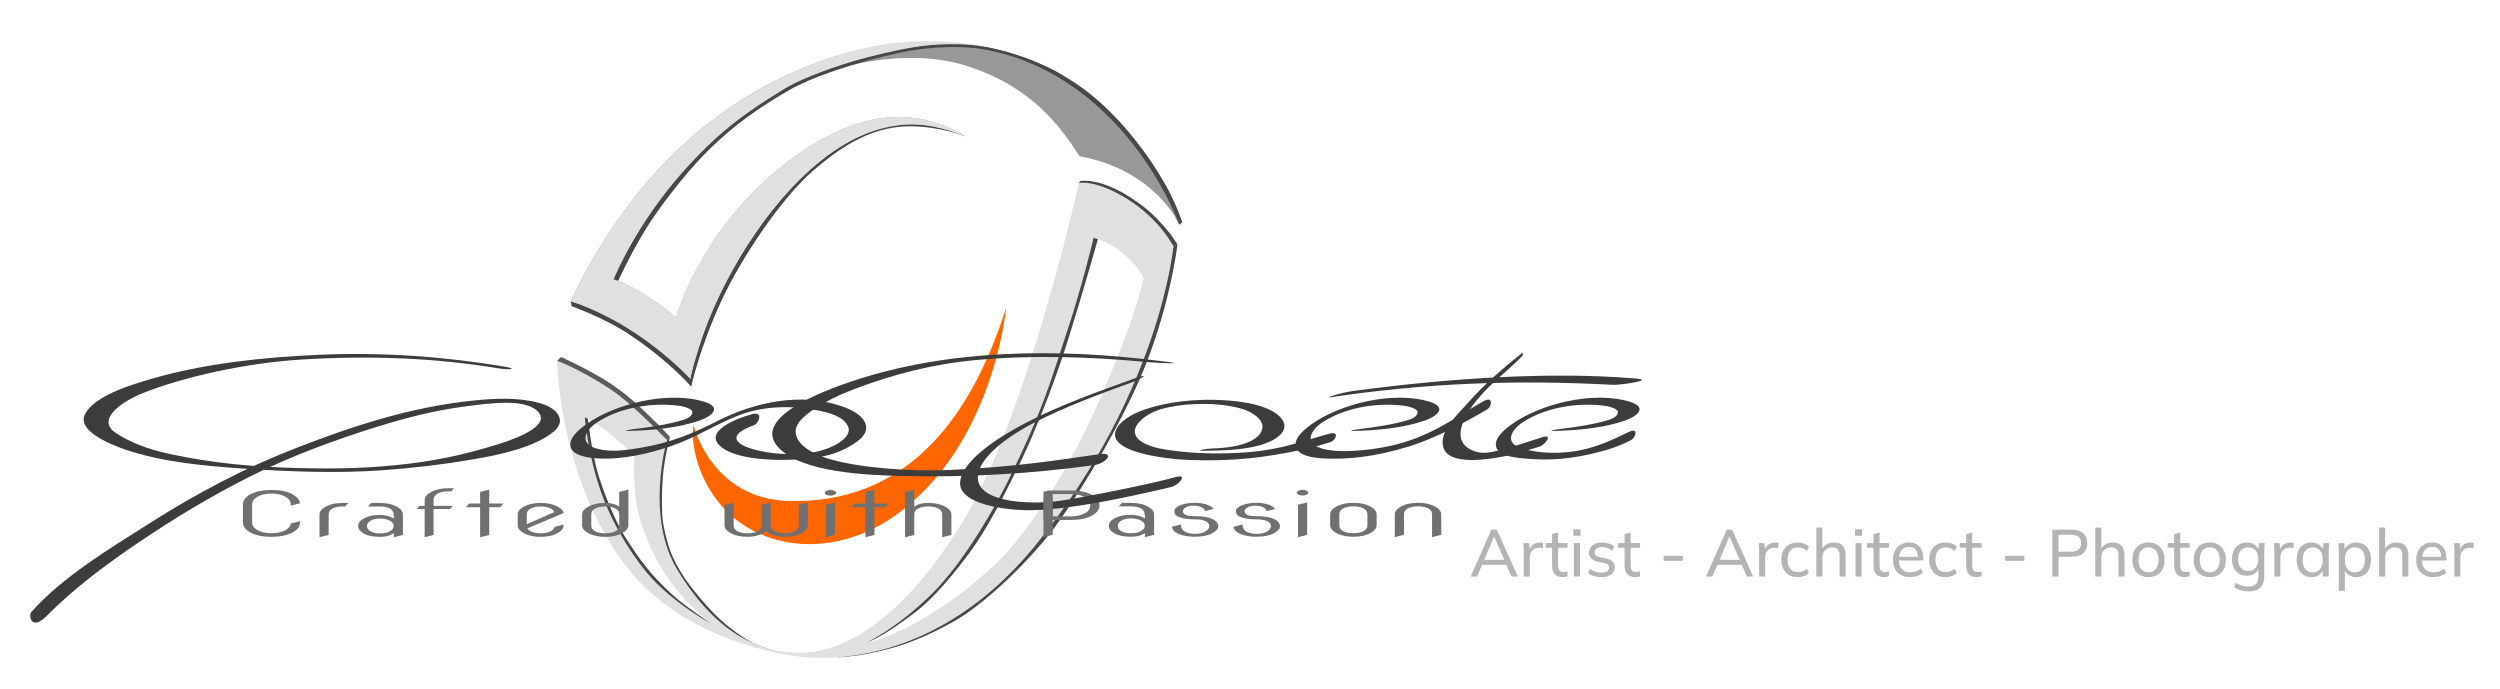 <?xml version="1.0" encoding="UTF-8"?>
<svg xmlns="http://www.w3.org/2000/svg" version="1.1" viewBox="0 0 1279.42 352.56">
  <defs>
    <style>
      .cls-1 {
        fill: #3c3c3c;
      }

      .cls-1, .cls-2, .cls-3, .cls-4, .cls-5, .cls-6, .cls-7, .cls-8 {
        stroke-width: 0px;
      }

      .cls-2 {
        fill: #e0e0e1;
      }

      .cls-3 {
        fill: #b4b4b4;
      }

      .cls-4 {
        fill: #5b5b5d;
      }

      .cls-5 {
        fill: #97989a;
      }

      .cls-6 {
        fill: #707070;
      }

      .cls-7 {
        fill: #474748;
      }

      .cls-8 {
        fill: #f60;
      }
    </style>
  </defs>
  <g id="Text">
    <g>
      <path class="cls-3" d="M752.64,295.05l10.61-23.98h2.76l10.78,23.98h-3.26l-2.96-6.8,1.36.82h-14.59l1.5-.82-2.96,6.8h-3.23ZM764.58,274.61l-5.31,12.59-.82-.71h12.35l-.65.71-5.44-12.59h-.14Z"></path>
      <path class="cls-3" d="M779.82,295.05v-12.93c0-.68-.02-1.38-.05-2.09-.03-.71-.1-1.41-.19-2.09h2.99l.37,4.29-.51.03c.23-1.04.62-1.91,1.17-2.6.56-.69,1.22-1.2,2.01-1.53.78-.33,1.59-.49,2.43-.49.36,0,.67.01.92.03s.5.08.75.17l-.07,2.75c-.34-.14-.65-.22-.94-.25-.28-.03-.63-.05-1.04-.05-1,0-1.85.23-2.57.68-.71.45-1.26,1.05-1.63,1.8-.37.75-.56,1.55-.56,2.42v9.86h-3.1Z"></path>
      <path class="cls-3" d="M799.75,295.35c-1.79,0-3.15-.49-4.07-1.48-.92-.99-1.38-2.48-1.38-4.47v-9.08h-3.33v-2.38h3.33v-4.59l3.09-.85v5.44h4.83v2.38h-4.83v8.81c0,1.32.23,2.25.7,2.81s1.14.83,2.02.83c.45,0,.84-.04,1.17-.12.33-.08.63-.17.9-.29v2.55c-.34.14-.73.24-1.17.32-.44.08-.87.12-1.28.12Z"></path>
      <path class="cls-3" d="M805.19,274.2v-3.33h3.67v3.33h-3.67ZM805.46,295.05v-17.11h3.1v17.11h-3.1Z"></path>
      <path class="cls-3" d="M819.51,295.35c-1.38,0-2.67-.18-3.86-.54s-2.17-.88-2.94-1.56l.99-2.14c.84.64,1.76,1.12,2.77,1.45s2.05.49,3.11.49c1.29,0,2.27-.24,2.94-.71.67-.48,1-1.11,1-1.9,0-.63-.22-1.14-.65-1.53-.43-.38-1.11-.67-2.04-.85l-3.23-.65c-1.45-.34-2.55-.89-3.28-1.65-.74-.76-1.11-1.74-1.11-2.94,0-1,.27-1.89.82-2.67.54-.78,1.32-1.39,2.33-1.84,1.01-.44,2.19-.66,3.55-.66,1.25,0,2.41.18,3.49.54,1.08.36,1.97.9,2.67,1.6l-1.02,2.08c-.7-.61-1.49-1.08-2.36-1.41-.87-.33-1.76-.49-2.67-.49-1.32,0-2.29.25-2.92.76-.64.51-.95,1.17-.95,1.99,0,.61.19,1.12.58,1.51.39.4,1.01.7,1.87.9l3.23.65c1.52.32,2.67.84,3.44,1.56.77.73,1.16,1.69,1.16,2.89,0,1.07-.29,1.98-.87,2.75-.58.77-1.38,1.36-2.42,1.77-1.03.41-2.24.61-3.62.61Z"></path>
      <path class="cls-3" d="M836.86,295.35c-1.79,0-3.15-.49-4.07-1.48-.92-.99-1.38-2.48-1.38-4.47v-9.08h-3.33v-2.38h3.33v-4.59l3.09-.85v5.44h4.83v2.38h-4.83v8.81c0,1.32.23,2.25.7,2.81s1.14.83,2.02.83c.45,0,.84-.04,1.17-.12.33-.08.63-.17.9-.29v2.55c-.34.14-.73.24-1.17.32-.44.08-.87.12-1.28.12Z"></path>
      <path class="cls-3" d="M851.38,286.99v-2.52h9.83v2.52h-9.83Z"></path>
      <path class="cls-3" d="M873.09,295.05l10.61-23.98h2.76l10.78,23.98h-3.26l-2.96-6.8,1.36.82h-14.59l1.5-.82-2.96,6.8h-3.23ZM885.03,274.61l-5.31,12.59-.82-.71h12.35l-.65.71-5.44-12.59h-.14Z"></path>
      <path class="cls-3" d="M900.26,295.05v-12.93c0-.68-.02-1.38-.05-2.09-.03-.71-.1-1.41-.19-2.09h2.99l.37,4.29-.51.03c.23-1.04.62-1.91,1.17-2.6.56-.69,1.22-1.2,2.01-1.53.78-.33,1.59-.49,2.43-.49.36,0,.67.01.92.03s.5.08.75.17l-.07,2.75c-.34-.14-.65-.22-.94-.25-.28-.03-.63-.05-1.04-.05-1,0-1.85.23-2.57.68-.71.45-1.26,1.05-1.63,1.8-.37.75-.56,1.55-.56,2.42v9.86h-3.1Z"></path>
      <path class="cls-3" d="M919.99,295.35c-1.7,0-3.17-.36-4.42-1.07-1.25-.71-2.22-1.75-2.91-3.09-.69-1.35-1.04-2.95-1.04-4.81s.35-3.41,1.05-4.71,1.68-2.3,2.93-2.99c1.25-.69,2.71-1.04,4.39-1.04,1.11,0,2.19.19,3.23.56s1.89.91,2.55,1.62l-1.05,2.18c-.66-.63-1.38-1.11-2.18-1.41-.79-.31-1.58-.46-2.35-.46-1.68,0-2.99.54-3.95,1.62-.95,1.08-1.43,2.64-1.43,4.68s.48,3.65,1.43,4.76c.95,1.11,2.27,1.67,3.95,1.67.75,0,1.52-.15,2.31-.44.79-.29,1.53-.76,2.21-1.39l1.05,2.14c-.68.73-1.55,1.28-2.6,1.65s-2.12.56-3.18.56Z"></path>
      <path class="cls-3" d="M929.55,295.05v-25.04h3.1v11.63h-.44c.5-1.31,1.3-2.31,2.42-2.99s2.39-1.02,3.84-1.02c2.06,0,3.59.56,4.58,1.67s1.48,2.79,1.48,5.03v10.71h-3.09v-10.54c0-1.52-.29-2.62-.88-3.32-.59-.69-1.55-1.04-2.89-1.04-1.5,0-2.7.46-3.62,1.39-.92.93-1.38,2.17-1.38,3.71v9.8h-3.1Z"></path>
      <path class="cls-3" d="M949.32,274.2v-3.33h3.67v3.33h-3.67ZM949.59,295.05v-17.11h3.1v17.11h-3.1Z"></path>
      <path class="cls-3" d="M964.25,295.35c-1.79,0-3.15-.49-4.07-1.48-.92-.99-1.38-2.48-1.38-4.47v-9.08h-3.33v-2.38h3.33v-4.59l3.09-.85v5.44h4.83v2.38h-4.83v8.81c0,1.32.23,2.25.7,2.81s1.14.83,2.02.83c.45,0,.84-.04,1.17-.12.33-.08.63-.17.9-.29v2.55c-.34.14-.73.24-1.17.32-.44.08-.87.12-1.28.12Z"></path>
      <path class="cls-3" d="M977.58,295.35c-2.72,0-4.87-.78-6.45-2.35s-2.36-3.72-2.36-6.46c0-1.81.35-3.38,1.04-4.71.69-1.33,1.65-2.36,2.87-3.1,1.22-.74,2.65-1.11,4.29-1.11s2.89.33,3.98,1c1.09.67,1.92,1.62,2.48,2.84.57,1.22.85,2.68.85,4.35v1.02h-13.1v-1.84h10.99l-.58.44c0-1.77-.39-3.14-1.17-4.12-.78-.98-1.93-1.46-3.45-1.46-1.66,0-2.94.57-3.84,1.72-.91,1.15-1.36,2.7-1.36,4.68v.31c0,2.09.51,3.66,1.55,4.73,1.03,1.07,2.47,1.6,4.3,1.6,1.02,0,1.97-.15,2.86-.44.88-.29,1.73-.78,2.55-1.46l1.02,2.14c-.77.7-1.73,1.25-2.87,1.63-1.15.39-2.34.58-3.59.58Z"></path>
      <path class="cls-3" d="M995.68,295.35c-1.7,0-3.17-.36-4.42-1.07-1.25-.71-2.22-1.75-2.91-3.09-.69-1.35-1.04-2.95-1.04-4.81s.35-3.41,1.05-4.71,1.68-2.3,2.93-2.99c1.25-.69,2.71-1.04,4.39-1.04,1.11,0,2.19.19,3.23.56s1.89.91,2.55,1.62l-1.05,2.18c-.66-.63-1.38-1.11-2.18-1.41-.79-.31-1.58-.46-2.35-.46-1.68,0-2.99.54-3.95,1.62-.95,1.08-1.43,2.64-1.43,4.68s.48,3.65,1.43,4.76c.95,1.11,2.27,1.67,3.95,1.67.75,0,1.52-.15,2.31-.44.79-.29,1.53-.76,2.21-1.39l1.05,2.14c-.68.73-1.55,1.28-2.6,1.65s-2.12.56-3.18.56Z"></path>
      <path class="cls-3" d="M1011.67,295.35c-1.79,0-3.15-.49-4.07-1.48-.92-.99-1.38-2.48-1.38-4.47v-9.08h-3.33v-2.38h3.33v-4.59l3.09-.85v5.44h4.83v2.38h-4.83v8.81c0,1.32.23,2.25.7,2.81s1.14.83,2.02.83c.45,0,.84-.04,1.17-.12.33-.08.63-.17.9-.29v2.55c-.34.14-.73.24-1.17.32-.44.08-.87.12-1.28.12Z"></path>
      <path class="cls-3" d="M1026.19,286.99v-2.52h9.83v2.52h-9.83Z"></path>
      <path class="cls-3" d="M1050.34,295.05v-23.98h9.93c2.56,0,4.52.61,5.88,1.84,1.36,1.22,2.04,2.91,2.04,5.07s-.68,3.85-2.04,5.09c-1.36,1.24-3.32,1.85-5.88,1.85h-6.77v10.14h-3.16ZM1053.5,282.33h6.46c1.68,0,2.95-.38,3.81-1.14.86-.76,1.29-1.83,1.29-3.21s-.43-2.45-1.29-3.2c-.86-.75-2.13-1.12-3.81-1.12h-6.46v8.67Z"></path>
      <path class="cls-3" d="M1072.28,295.05v-25.04h3.1v11.63h-.44c.5-1.31,1.3-2.31,2.42-2.99s2.39-1.02,3.84-1.02c2.06,0,3.59.56,4.58,1.67s1.48,2.79,1.48,5.03v10.71h-3.09v-10.54c0-1.52-.29-2.62-.88-3.32-.59-.69-1.55-1.04-2.89-1.04-1.5,0-2.7.46-3.62,1.39-.92.93-1.38,2.17-1.38,3.71v9.8h-3.1Z"></path>
      <path class="cls-3" d="M1099.53,295.35c-1.68,0-3.13-.36-4.35-1.07-1.22-.71-2.18-1.73-2.86-3.06-.68-1.33-1.02-2.91-1.02-4.75s.34-3.38,1.02-4.71c.68-1.33,1.63-2.35,2.86-3.06,1.22-.71,2.68-1.07,4.35-1.07s3.13.36,4.37,1.07c1.24.71,2.19,1.74,2.86,3.06.67,1.33,1,2.9,1,4.71s-.33,3.42-1,4.75c-.67,1.33-1.62,2.35-2.86,3.06-1.24.71-2.69,1.07-4.37,1.07ZM1099.53,292.91c1.54,0,2.78-.54,3.71-1.63.93-1.09,1.39-2.69,1.39-4.8s-.46-3.7-1.39-4.76c-.93-1.07-2.17-1.6-3.71-1.6s-2.81.53-3.72,1.6c-.92,1.07-1.38,2.65-1.38,4.76s.46,3.71,1.38,4.8c.92,1.09,2.16,1.63,3.72,1.63Z"></path>
      <path class="cls-3" d="M1118.13,295.35c-1.79,0-3.15-.49-4.07-1.48-.92-.99-1.38-2.48-1.38-4.47v-9.08h-3.33v-2.38h3.33v-4.59l3.09-.85v5.44h4.83v2.38h-4.83v8.81c0,1.32.23,2.25.7,2.81s1.14.83,2.02.83c.45,0,.84-.04,1.17-.12.33-.08.63-.17.9-.29v2.55c-.34.14-.73.24-1.17.32-.44.08-.87.12-1.28.12Z"></path>
      <path class="cls-3" d="M1130.89,295.35c-1.68,0-3.13-.36-4.35-1.07-1.22-.71-2.18-1.73-2.86-3.06-.68-1.33-1.02-2.91-1.02-4.75s.34-3.38,1.02-4.71c.68-1.33,1.63-2.35,2.86-3.06,1.22-.71,2.68-1.07,4.35-1.07s3.13.36,4.37,1.07c1.24.71,2.19,1.74,2.86,3.06.67,1.33,1,2.9,1,4.71s-.33,3.42-1,4.75c-.67,1.33-1.62,2.35-2.86,3.06-1.24.71-2.69,1.07-4.37,1.07ZM1130.89,292.91c1.54,0,2.78-.54,3.71-1.63.93-1.09,1.39-2.69,1.39-4.8s-.46-3.7-1.39-4.76c-.93-1.07-2.17-1.6-3.71-1.6s-2.81.53-3.72,1.6c-.92,1.07-1.38,2.65-1.38,4.76s.46,3.71,1.38,4.8c.92,1.09,2.16,1.63,3.72,1.63Z"></path>
      <path class="cls-3" d="M1150.89,302.67c-1.5,0-2.87-.18-4.12-.54-1.25-.36-2.37-.92-3.37-1.67l.82-2.28c.7.48,1.39.86,2.07,1.16.68.29,1.39.51,2.13.65.74.14,1.5.2,2.3.2,1.68,0,2.94-.43,3.78-1.29.84-.86,1.26-2.09,1.26-3.67v-4.8h.34c-.36,1.29-1.11,2.32-2.23,3.08-1.12.76-2.44,1.14-3.96,1.14s-2.89-.35-4.03-1.04c-1.15-.69-2.04-1.68-2.67-2.96-.64-1.28-.95-2.78-.95-4.51s.32-3.25.95-4.52c.63-1.27,1.52-2.25,2.67-2.94,1.14-.69,2.49-1.04,4.03-1.04s2.83.37,3.95,1.12c1.11.75,1.85,1.78,2.21,3.1l-.31-.31.31-3.61h2.99c-.07.68-.13,1.36-.19,2.04-.06.68-.08,1.35-.08,2.01v12.86c0,2.54-.66,4.48-1.99,5.82s-3.29,2.01-5.9,2.01ZM1150.58,292.19c1.56,0,2.81-.53,3.74-1.6.93-1.07,1.39-2.55,1.39-4.46s-.46-3.41-1.39-4.46c-.93-1.04-2.18-1.56-3.74-1.56s-2.85.52-3.79,1.56-1.41,2.53-1.41,4.46.47,3.39,1.41,4.46c.94,1.07,2.21,1.6,3.79,1.6Z"></path>
      <path class="cls-3" d="M1163.92,295.05v-12.93c0-.68-.02-1.38-.05-2.09-.03-.71-.1-1.41-.19-2.09h2.99l.37,4.29-.51.03c.23-1.04.62-1.91,1.17-2.6.56-.69,1.22-1.2,2.01-1.53.78-.33,1.59-.49,2.43-.49.36,0,.67.01.92.03s.5.08.75.17l-.07,2.75c-.34-.14-.65-.22-.94-.25-.28-.03-.63-.05-1.04-.05-1,0-1.85.23-2.57.68-.71.45-1.26,1.05-1.63,1.8-.37.75-.56,1.55-.56,2.42v9.86h-3.1Z"></path>
      <path class="cls-3" d="M1182.9,295.35c-1.5,0-2.81-.35-3.95-1.05s-2.02-1.72-2.65-3.06c-.64-1.34-.95-2.93-.95-4.76s.32-3.42.95-4.75c.63-1.33,1.52-2.34,2.65-3.04s2.45-1.05,3.95-1.05,2.84.38,3.96,1.14c1.12.76,1.87,1.8,2.23,3.11h-.41l.38-3.95h2.99c-.07.68-.13,1.36-.19,2.04-.06.68-.08,1.35-.08,2.01v13.06h-3.1v-3.91h.38c-.36,1.29-1.11,2.32-2.23,3.08-1.12.76-2.43,1.14-3.93,1.14ZM1183.61,292.91c1.54,0,2.78-.54,3.71-1.63.93-1.09,1.39-2.69,1.39-4.8s-.46-3.7-1.39-4.76c-.93-1.07-2.17-1.6-3.71-1.6s-2.78.53-3.72,1.6c-.94,1.07-1.41,2.65-1.41,4.76s.46,3.71,1.39,4.8c.93,1.09,2.18,1.63,3.74,1.63Z"></path>
      <path class="cls-3" d="M1196.95,302.4v-20.41c0-.66-.02-1.33-.07-2.01-.05-.68-.11-1.36-.2-2.04h2.99l.37,3.95h-.37c.34-1.32,1.07-2.35,2.18-3.11s2.44-1.14,3.98-1.14,2.85.35,3.98,1.05c1.13.7,2.01,1.72,2.64,3.04.62,1.33.94,2.91.94,4.75s-.31,3.42-.94,4.76-1.5,2.36-2.64,3.06c-1.13.7-2.46,1.05-3.98,1.05s-2.83-.38-3.93-1.14-1.84-1.79-2.23-3.08h.37v11.26h-3.1ZM1205.11,292.91c1.56,0,2.81-.54,3.74-1.63.93-1.09,1.4-2.69,1.4-4.8s-.47-3.7-1.4-4.76c-.93-1.07-2.18-1.6-3.74-1.6s-2.81.53-3.72,1.6c-.92,1.07-1.38,2.65-1.38,4.76s.46,3.71,1.38,4.8c.92,1.09,2.16,1.63,3.72,1.63Z"></path>
      <path class="cls-3" d="M1217.53,295.05v-25.04h3.1v11.63h-.44c.5-1.31,1.3-2.31,2.42-2.99s2.39-1.02,3.84-1.02c2.06,0,3.59.56,4.58,1.67s1.48,2.79,1.48,5.03v10.71h-3.09v-10.54c0-1.52-.29-2.62-.88-3.32-.59-.69-1.55-1.04-2.89-1.04-1.5,0-2.7.46-3.62,1.39-.92.93-1.38,2.17-1.38,3.71v9.8h-3.1Z"></path>
      <path class="cls-3" d="M1245.35,295.35c-2.72,0-4.87-.78-6.45-2.35s-2.36-3.72-2.36-6.46c0-1.81.35-3.38,1.04-4.71.69-1.33,1.65-2.36,2.87-3.1,1.22-.74,2.65-1.11,4.29-1.11s2.89.33,3.98,1c1.09.67,1.92,1.62,2.48,2.84.57,1.22.85,2.68.85,4.35v1.02h-13.1v-1.84h10.99l-.58.44c0-1.77-.39-3.14-1.17-4.12-.78-.98-1.93-1.46-3.45-1.46-1.66,0-2.94.57-3.84,1.72-.91,1.15-1.36,2.7-1.36,4.68v.31c0,2.09.51,3.66,1.55,4.73,1.03,1.07,2.47,1.6,4.3,1.6,1.02,0,1.97-.15,2.86-.44.88-.29,1.73-.78,2.55-1.46l1.02,2.14c-.77.7-1.73,1.25-2.87,1.63-1.15.39-2.34.58-3.59.58Z"></path>
      <path class="cls-3" d="M1256.06,295.05v-12.93c0-.68-.02-1.38-.05-2.09-.03-.71-.1-1.41-.19-2.09h2.99l.37,4.29-.51.03c.23-1.04.62-1.91,1.17-2.6.56-.69,1.22-1.2,2.01-1.53.78-.33,1.59-.49,2.43-.49.36,0,.67.01.92.03s.5.08.75.17l-.07,2.75c-.34-.14-.65-.22-.94-.25-.28-.03-.63-.05-1.04-.05-1,0-1.85.23-2.57.68-.71.45-1.26,1.05-1.63,1.8-.37.75-.56,1.55-.56,2.42v9.86h-3.1Z"></path>
    </g>
  </g>
  <g id="Logo">
    <g id="Logo-2">
      <path class="cls-8" d="M354.89,218.04c0-.06.04-.54.12-.23,0,0,9.01,37.49,48.64,38.55,58.67,1.56,92.61-39.7,111.3-99.06,0,0-6.25,70.52-56.84,106.56-16.97,12.09-38.95,17.99-59.81,12.63-35.46-9.12-45.57-43.9-43.41-58.44h0Z"></path>
      <path class="cls-7" d="M292.04,154.18l.53,2.54s16.57,5.93,28.73,13.94c21.13,13.91,32.43,27.24,32.43,27.24l-.04-3.51s-9.61-13.16-31.35-26.2c-18.42-11.06-30.31-14-30.31-14h.01Z"></path>
      <path class="cls-7" d="M494.31,69.83s-13.64-5.42-29.66-5.19c-20.63.29-37.2,13-48.06,22.29-16.52,14.13-36.98,44.69-47.22,66.63-11.28,24.17-15.64,44.35-15.64,44.35l-.46-4.03s1.92-10.45,8.34-31.42c6.47-21.14,13.52-29.51,26.87-47.99,13.36-18.49,25.78-28.9,33.39-34.79,7.62-5.89,12.11-12.12,32.31-15.69,20.19-3.57,40.12,5.85,40.12,5.85h.01Z"></path>
      <path class="cls-4" d="M285.15,184.65l1.94-1.95s15.55,6.93,25.91,13.96c11.24,7.61,17.45,14.61,21.31,18.15,3.21,2.95,8.58,8.82,8.58,8.82l-1.57,1.59s-6.33-5.41-12.12-10.12c-5.78-4.71-10.99-10.2-17.35-14.54-6.36-4.34-20.54-11.88-23.57-12.64-3.04-.75-3.12-3.27-3.12-3.27h0Z"></path>
      <path class="cls-7" d="M552.1,93.66l.82-1.05s2.48-.53,7.56.49c5.49,1.09,11.85,4.2,14.76,5.91,4.56,2.69,10.7,6.87,14.88,10.98,3.89,3.84,7.19,7.5,9.63,10.85,1.57,2.16,2.84,4.31,2.84,4.31l-2.08.91s-4.73-6.92-9.36-11.74c-4.54-4.72-10.99-9.96-16.16-13.17-5.2-3.23-13.78-6.34-16.95-6.95-3.08-.59-5.95-.53-5.95-.53h0Z"></path>
      <path class="cls-7" d="M300.59,212.12s2.18,20.32,5.98,32.07c4.37,13.51,9.71,24.79,12.97,29.97,7.62,12.1,13.43,20.26,25.8,31.3,5.08,4.54,18.19,13.4,18.19,13.4,0,0-2.63.48-6.94-2.63-4.31-3.11-30.4-24.65-35.42-31.83-5.03-7.18-15.8-29.68-18.19-38.77-2.4-9.1-6.23-31.12-6.23-32.79s3.83-.72,3.83-.72h.01Z"></path>
      <path class="cls-7" d="M342.89,223.63s-2.83,10.21-3.63,20.11c-.67,8.2-.76,19.25.16,24.25,1.87,10.21,4.12,17.85,11.42,28.51,3.42,4.99,9.43,12.23,14.7,17.59,6.56,6.66,16.52,13.97,22.26,16.12,3.79,1.42,8.06,2.69,8.06,2.69,0,0-2.57-.52-6.69-1.73-5.26-1.55-16.92-8.56-22.77-13.8-5.61-5.03-17.98-19.74-22.7-29.16-4.21-8.4-6.48-21.24-6.63-28.38-.15-7.14.26-14.31,1.01-21.15.76-6.84,3.23-13.45,3.23-13.45l1.57-1.59h0Z"></path>
      <path class="cls-7" d="M562.15,121.33s-6.89,25.13-16.4,55.21c-2.5,7.9-13.49,40.82-27.24,67.49-3.59,6.97-11.95,24.81-22.59,39.17-13.05,17.62-22,25.91-27.54,30.14-17.36,13.32-24.74,15.49-24.74,15.49l-3.41.57,2.28-2.27s18.76-10.52,23.88-15.92c5.11-5.4,31.55-36.95,35.53-42.93,3.98-5.97,14.5-26.15,18.19-35.25,3.7-9.1,19.12-45.34,24.08-60.77,6.02-18.79,14.65-51.91,14.65-51.91l3.3.97h.01Z"></path>
      <path class="cls-7" d="M603.56,115.01l1.49-1.22s-2.67-8.67-8.49-19.07c-8.59-15.38-21.85-32.44-35.9-44.37-17-14.44-37.46-23.17-59.92-26.96-17.54-2.96-45.7-.4-41.38-.74,8.14-.64,23.3-.66,33.77,1.12s24.35,4.68,36.41,10.33c10.57,4.96,25.12,14.8,30.47,19.55,6.26,5.56,25.72,29.16,30.57,36.97,4.95,7.99,12.99,24.41,12.99,24.41v-.02Z"></path>
      <path class="cls-7" d="M602.59,125.15s-4.01,33.78-19.34,68.95c-9.68,22.2-26.62,51.89-40.67,71.84-14.96,21.24-39.74,43.94-54.61,52.18-21.22,11.76-33.15,14.19-44.13,16.49-6.55,1.38-15.3,1.79-15.3,1.79l1.07-.38s8.32-.83,14.89-2.32c6.36-1.44,21.67-6.13,29.83-10.45,8.16-4.33,18.17-10.22,23.48-14.22,5.92-4.47,12.76-10.84,18.68-16.99,8.22-8.54,11.04-12.54,18.06-21.59,7.02-9.06,11.26-14.68,19.34-26.93,8.08-12.24,22.55-40.65,26.63-49.74,4.11-9.14,10.77-27.35,15.97-48.03,1.59-6.34,4.02-19.71,4.02-19.71l2.08-.91v.02Z"></path>
      <path class="cls-2" d="M577.25,102.05c-16.64-10.46-25.16-8.38-25.16-8.38,0,0-26.42,119.99-59.71,173.83-28.68,46.37-57.81,66.7-83.74,66.57-31.17-.16-50.61-23.76-61.93-42.35-16.74-27.49-5.39-66.5-5.39-66.5,0,0-17.63-18.63-28.92-26.04-16.25-10.65-27.25-14.53-27.25-14.53,0,0,.6,60.85,36.19,106.24,29.75,37.95,83.04,44.42,83.04,44.42,0,0,67.61,15.55,126.34-57.24,63.3-78.46,69.79-152.01,69.79-152.01,0,0-6.76-13.63-23.26-24.01ZM330.88,292.9c-9.69-11.84-16.72-24.79-21.08-35.31-8.72-21.1-10.51-44.04-10.51-44.04,0,0,2.53.98,9.26,5.7,7.38,5.16,16.15,14.14,16.15,14.14,0,0-1.65,19.32,3.59,34.73,4.54,13.38,12.35,32.27,34.42,49.79,5.02,3.98-19.27-9.66-31.83-25h0ZM562.61,204.98c-14.5,33.11-35.23,66.11-51.64,82.16-30.86,30.19-62.63,41.76-66.75,41.59-1-.04,13.81-6.29,32.48-24.6,17.33-16.98,33.9-47.36,38.63-56.91,18.45-37.23,21.67-50.25,30.19-75.8,8.72-26.16,14.12-49.66,14.12-49.66,0,0,7.09,1.53,13.58,6.74,8.86,7.1,12.1,13.71,12.1,13.71,0,0-3.63,19.21-22.72,62.77h.01Z"></path>
      <path class="cls-5" d="M425.18,68.92c-34.61,17.36-65.82,52.83-79.27,93.57,0,0-4.72-4.27-13.07-9.83-11.98-7.99-18.83-9.72-18.83-9.72,20.47-46.8,58.77-82.26,85.89-96.55,27.99-14.75,66.11-21.64,94.18-12.87,34.83,10.88,49.33,32.52,58.39,46.42,39.26,7.24,51.08,35.06,51.08,35.06,0,0-26.46-74.99-98.57-89.56-20.84-4.21-46.58-7.72-83.77,5.47-50.1,17.78-96.71,55.19-129.19,123.26,0,0,14.86,4.17,33.48,16.55,18.75,12.46,27.77,23.13,27.77,23.13,7.34-43.24,48.95-113.13,95.08-127.26,17.42-5.34,30.25-2.77,45.93,3.22-16.26-9.7-39.08-15.97-69.12-.91l.02.02Z"></path>
      <path class="cls-7" d="M315.57,145.49s6.25-14.16,15.2-28.7c6.21-10.09,19.37-27.17,28.92-37,10.17-10.47,22.78-21.45,44.29-33.73,11.57-6.61,28.75-11.87,40.12-15.12,2.94-.84,14.74-3.71,19.58-4.61,5.73-1.05,22.85-3.87,40.21-1.05,19.62,3.19,40.65,13.85,40.67,13.63,0,0-15.74-9.93-38.19-14.48-14.21-2.88-28.47-1.69-36.38-.69-9.56,1.2-25.87,4.16-34.99,7.63-6.74,2.57-28.12,9.61-38.6,16.07-9.31,5.74-20.38,13.76-29.94,22.19-8.44,7.44-18.09,17.75-26.37,28.23-4.51,5.7-10.37,13.76-14.52,20.05-6.74,10.2-13.77,23.95-13.77,23.95l3.78,3.63h-.01Z"></path>
      <path class="cls-2" d="M425.2,68.9c-4.07,2.04-8.1,4.34-12.06,6.87h0c-28.27,18.03-52.94,47.8-65.47,81.67-.86,2.25-1.43,3.92-1.76,5.05l-5.62-4.55c-1.32-.93-5.09-3.64-6.95-4.95-.16-.11-.33-.22-.5-.33-11.98-7.99-18.83-9.72-18.83-9.72.11-.25.22-.5.34-.75,12.66-28.6,31.96-52.92,51.22-70.71,12-11.08,24.4-18.9,34.34-25.09,8.68-5.4,20.41-10.04,36.77-15.06,6.87-2.11,24.46-6.38,34.2-7.69,19.64-2.64,33.52.42,33.52.42,0,0-9.5-2.43-22.37-2.81-12.87-.38-30.57-.84-59.51,9.19-21.58,7.48-43.69,19.38-63.08,35.14-21.8,17.72-41.72,41.12-58.56,71.44h0c-3.05,5.49-6,11.2-8.84,17.15,0,0,14.86,4.17,33.48,16.55,13.45,8.94,23.95,19.16,27.77,23.13.87-5.06,2.66-10.07,4.71-16.89,10.16-32.17,33.49-71.61,61.67-94.34,9.16-7.39,18.82-13.02,28.72-16.05,17.42-5.34,30.25-2.77,45.94,3.22-16.26-9.7-39.08-15.97-69.13-.91v.02Z"></path>
    </g>
    <g>
      <path class="cls-6" d="M534.03,251.68l2.75-.69,11.26.02c4.45,0,8.09.76,10.83,2.25,2.55,1.39,3.79,3.13,3.79,5.29s-1.24,3.92-3.79,5.3c-2.76,1.49-6.4,2.25-10.83,2.25h-9.3v7.59l-4.71,1.19v-23.21h0ZM538.74,264.28h9.3c2.76,0,5.26-.59,7.43-1.77,1.64-.88,2.47-2.21,2.47-3.96,0-1.62-.82-2.94-2.44-3.93-1.9-1.18-4.41-1.78-7.46-1.78h-9.3v11.43h0Z"></path>
      <path class="cls-6" d="M585.93,272.81l-1.06.6c-1.5.85-3.56,1.28-6.12,1.28-3.6,0-6.44-.58-8.41-1.72-1.93-1.12-2.87-2.4-2.87-3.89s1.02-2.83,3.12-3.94c2.07-1.1,4.82-1.66,8.16-1.66,2.35,0,4.42.44,6.16,1.29l1.02.51v-.96c0-2.1-.74-3.52-2.2-4.23-1.31-.63-2.98-.95-4.98-.95h-6.21l1.62-1.8h4.59c3.38,0,6.22.59,8.44,1.74,2.32,1.21,3.45,2.58,3.45,4.19v10.44l-4.71,1.19v-2.08h0ZM578.81,265.31c-2,0-3.58.34-4.82,1.06-1.29.74-1.94,1.65-1.94,2.71,0,1.15.64,2.1,1.92,2.82,1.16.67,2.78,1,4.81,1s3.79-.34,4.99-1.02c1.39-.8,2.1-1.73,2.1-2.77,0-1.17-.74-2.12-2.19-2.82-1.35-.65-2.99-.98-4.86-.98h0Z"></path>
      <path class="cls-6" d="M611.59,274.69c-3.35,0-6.2-.5-8.48-1.49-2.11-.92-3.22-2.1-3.38-3.62l4.7-1.19v.64c0,1.4.77,2.48,2.28,3.21,1.35.64,2.99.96,4.89.96,2.2,0,3.96-.39,5.22-1.16,1.38-.84,2.08-1.79,2.08-2.82,0-1.13-.77-2.04-2.3-2.68-1.22-.51-2.87-.75-5.04-.75-3.47,0-6.23-.41-8.2-1.21-1.61-.64-2.39-1.59-2.39-2.93s1.13-2.34,3.46-3.23c1.88-.73,4.29-1.1,7.16-1.1,2.72,0,5.1.45,7.09,1.34,1.15.54,1.96,1.14,2.41,1.79l-4.48,1.13c-.06-.65-.45-1.2-1.15-1.66-1.06-.74-2.6-1.13-4.57-1.13-1.55,0-2.85.27-3.87.8-1.09.6-1.64,1.29-1.64,2.05,0,.9.68,1.62,2.01,2.13.7.27,2.03.39,4.17.39,3.95,0,6.94.48,8.88,1.43,2.04,1,3.04,2.24,3.04,3.8,0,1.2-1.07,2.4-3.18,3.56-2.08,1.14-5.02,1.72-8.72,1.72v.02Z"></path>
      <path class="cls-6" d="M643.13,274.69c-3.36,0-6.21-.5-8.49-1.49-2.11-.92-3.22-2.11-3.38-3.62l4.69-1.18v.64c0,1.4.77,2.48,2.29,3.21,1.35.64,3,.96,4.9.96,2.2,0,3.95-.39,5.21-1.16,1.38-.83,2.08-1.78,2.08-2.82,0-1.14-.77-2.04-2.3-2.68-1.22-.51-2.87-.75-5.03-.75-3.46,0-6.22-.41-8.2-1.21-1.61-.63-2.38-1.59-2.38-2.93s1.13-2.35,3.46-3.23c1.92-.74,4.26-1.1,7.16-1.1,2.71,0,5.09.45,7.09,1.34,1.16.54,1.96,1.14,2.41,1.79l-4.48,1.13c-.06-.65-.45-1.21-1.15-1.67-1.06-.74-2.6-1.13-4.57-1.13-1.55,0-2.85.27-3.87.8-1.09.6-1.64,1.29-1.64,2.05,0,.9.68,1.62,2.02,2.13.71.27,2.04.39,4.16.39,3.95,0,6.94.48,8.89,1.43,2.05,1,3.04,2.24,3.04,3.8,0,1.2-1.07,2.4-3.19,3.56-2.08,1.14-5.01,1.72-8.71,1.72v.02Z"></path>
      <path class="cls-6" d="M664.26,258.31l4.71-1.19v16.58l-4.71,1.2v-16.58h0ZM666.6,253.58c-.85,0-1.58-.17-2.18-.49-.69-.37-.77-.72-.77-.95s.08-.58.76-.96c.6-.32,1.33-.49,2.18-.49s1.61.17,2.2.49c.69.37.77.73.77.96s-.08.58-.77.95c-.6.33-1.34.49-2.2.49h.01Z"></path>
      <path class="cls-6" d="M692.61,274.69c-3.34,0-6.18-.59-8.44-1.74-2.32-1.2-3.44-2.57-3.44-4.19v-5.5c0-1.61,1.13-2.98,3.45-4.19,2.22-1.15,5.06-1.74,8.44-1.74s6.2.59,8.45,1.74c2.32,1.2,3.45,2.57,3.45,4.19v5.5c0,1.6-1.13,2.97-3.46,4.2-2.21,1.15-5.06,1.74-8.44,1.74h-.01ZM692.61,259.12c-1.92,0-3.58.32-4.95.94-1.48.68-2.23,1.76-2.23,3.19v5.5c0,1.44.75,2.52,2.23,3.2,1.37.62,3.03.93,4.95.93s3.58-.31,4.95-.93c1.49-.68,2.24-1.75,2.24-3.2v-5.5c0-1.44-.75-2.51-2.24-3.19-1.36-.62-3.02-.94-4.95-.94h0Z"></path>
      <path class="cls-6" d="M713.81,263.25c0-1.6,1.13-2.98,3.45-4.19,2.21-1.15,5.05-1.74,8.44-1.74s6.18.59,8.44,1.74c2.32,1.2,3.45,2.57,3.45,4.19v10.44l-4.71,1.19v-11.64c0-1.43-.75-2.5-2.22-3.19-1.37-.62-3.04-.94-4.96-.94s-3.58.32-4.95.93c-1.49.68-2.24,1.76-2.24,3.2v10.44l-4.7,1.19v-11.64.02Z"></path>
      <path class="cls-6" d="M138.92,274.74c-4.45,0-8.08-.76-10.81-2.25-2.55-1.39-3.79-3.13-3.79-5.3v-8.9c0-2.17,1.24-3.9,3.79-5.29,2.73-1.49,6.36-2.25,10.81-2.25s8.23.75,10.82,2.24c2.37,1.36,3.61,2.87,3.77,4.59l-4.68,1.19v-.47c0-1.61-.82-2.94-2.45-3.94-1.9-1.18-4.4-1.77-7.45-1.77s-5.56.6-7.46,1.78c-1.62.99-2.44,2.32-2.44,3.93v8.9c0,1.62.82,2.94,2.45,3.93,1.9,1.18,4.41,1.78,7.45,1.78s5.55-.6,7.46-1.78c1.47-.9,2.28-1.98,2.43-3.21l4.72-1.2v.47c0,2.17-1.24,3.9-3.78,5.3-2.74,1.49-6.38,2.25-10.82,2.25h-.02Z"></path>
      <path class="cls-6" d="M201.55,272.86l-1.07.61c-1.49.86-3.47,1.28-6.04,1.28-3.56,0-6.36-.58-8.32-1.72-1.9-1.13-2.83-2.4-2.83-3.88s1.01-2.84,3.09-3.95c2.06-1.1,4.77-1.66,8.06-1.66,2.31,0,4.36.44,6.08,1.29l1.03.51v-.97c0-2.1-.73-3.53-2.18-4.23-1.28-.63-2.94-.95-4.93-.95h-6.12l1.6-1.8h4.52c3.34,0,6.15.59,8.36,1.74,2.29,1.21,3.4,2.58,3.4,4.19v10.44l-4.66,1.19v-2.09h0ZM194.51,265.37c-1.96,0-3.57.35-4.77,1.06-1.28.74-1.92,1.65-1.92,2.72,0,1.15.64,2.09,1.91,2.82,1.12.67,2.72,1.01,4.74,1.01s3.77-.34,4.95-1.03c1.38-.78,2.07-1.71,2.07-2.76,0-1.17-.73-2.12-2.18-2.82-1.32-.65-2.94-.98-4.8-.98v-.02Z"></path>
      <polygon class="cls-6" points="245.7 259.58 238.48 259.58 240.11 257.71 245.7 257.71 245.7 251.74 250.38 250.55 250.38 257.71 257.61 257.71 255.98 259.58 250.38 259.58 250.38 273.76 245.7 274.95 245.7 259.58"></polygon>
      <path class="cls-6" d="M163.49,263.32c0-1.6,1.13-2.97,3.44-4.19,2.2-1.15,5.03-1.74,8.4-1.74h2.9l-1.6,1.8h-1.3c-1.94,0-3.56.31-4.94.93-1.46.67-2.2,1.75-2.2,3.19v10.44l-4.69,1.19v-11.63h0Z"></path>
      <path class="cls-6" d="M276.71,274.74c-3.32,0-6.13-.59-8.35-1.74-2.3-1.2-3.41-2.58-3.41-4.19v-5.5c0-1.6,1.12-2.97,3.42-4.19,2.19-1.15,5-1.74,8.35-1.74s6.04.59,8.35,1.74c2.08,1.06,3.22,2.21,3.37,3.43l-18.57,7.86.41.5c.37.44.88.8,1.52,1.09,1.36.63,2.96.94,4.9.94s3.58-.32,4.91-.95c1.52-.71,2.04-1.61,2.17-2.34l4.67-1.2v.36c0,1.6-1.12,2.97-3.41,4.2-2.2,1.15-5.01,1.73-8.34,1.73h0ZM276.71,259.19c-1.92,0-3.52.31-4.9.93-1.47.67-2.21,1.75-2.21,3.19v4.93l14.07-6.16-.27-.46c-.37-.62-.96-1.13-1.75-1.5-1.36-.63-3.02-.95-4.92-.95l-.02.02Z"></path>
      <path class="cls-6" d="M309.74,274.74c-3.32,0-6.15-.59-8.41-1.74-2.3-1.2-3.43-2.57-3.43-4.19v-5.5c0-1.6,1.13-2.97,3.44-4.19,2.2-1.15,5.03-1.74,8.4-1.74,2.51,0,4.57.43,6.09,1.28l1.06.59v-7.51l4.71-1.19v18.26c0,1.59-1.13,2.96-3.45,4.2-2.22,1.15-5.05,1.74-8.41,1.74h0ZM309.74,259.19c-1.9,0-3.56.31-4.92.93-1.46.67-2.23,1.77-2.23,3.2v5.5c0,1.42.77,2.53,2.23,3.19,1.36.62,3.02.93,4.93.93s3.56-.3,4.94-.93c1.45-.67,2.21-1.77,2.21-3.19v-5.5c0-1.42-.76-2.53-2.21-3.19-1.39-.63-3.01-.93-4.94-.93h0Z"></path>
      <path class="cls-6" d="M401.57,274.74c-3.04,0-5.7-.6-7.91-1.79-.4-.21-.76-.46-1.07-.75l-.49-.45-.5.44c-.32.27-.69.52-1.09.74-2.38,1.19-5.03,1.8-7.89,1.8-3.33,0-6.15-.59-8.4-1.74-2.31-1.2-3.43-2.57-3.43-4.19v-10.44l4.69-1.19v11.63c0,1.45.74,2.52,2.2,3.19,1.38.63,3,.93,4.95.93s3.58-.31,4.91-.93c1.47-.67,2.22-1.74,2.22-3.19v-10.44l4.69-1.19v11.63c0,1.45.75,2.52,2.22,3.19,1.34.62,3,.93,4.92.93s3.55-.3,4.93-.93c1.47-.67,2.21-1.74,2.21-3.19v-10.44l4.68-1.19v11.63c0,1.6-1.12,2.97-3.42,4.2-2.22,1.15-5.05,1.74-8.4,1.74h-.02Z"></path>
      <path class="cls-6" d="M422.67,258.37l4.65-1.19v16.57l-4.65,1.19v-16.57h0ZM424.99,253.64c-.86,0-1.59-.16-2.15-.48-.51-.29-.76-.6-.76-.96,0-.23.08-.57.76-.96.56-.32,1.29-.48,2.15-.48s1.59.16,2.16.48c.68.38.76.73.76.96s-.08.58-.75.96c-.58.32-1.31.49-2.17.49h0Z"></path>
      <polygon class="cls-6" points="442.87 259.58 435.63 259.58 437.27 257.71 442.87 257.71 442.87 251.74 447.51 250.56 447.51 257.71 454.75 257.71 453.11 259.58 447.51 259.58 447.51 273.76 442.87 274.94 442.87 259.58"></polygon>
      <path class="cls-6" d="M482.19,263.32c0-1.42-.76-2.52-2.2-3.19-1.4-.63-3.02-.94-4.95-.94s-3.58.31-4.94.93c-1.48.67-2.22,1.75-2.22,3.19v10.44l-4.7,1.19v-23.2l4.7-1.19v8.76l1.08-.66c1.38-.84,3.42-1.27,6.08-1.27,3.33,0,6.16.59,8.42,1.74,2.3,1.2,3.43,2.57,3.43,4.19v10.44l-4.71,1.19v-11.63h.01Z"></path>
      <path class="cls-6" d="M217.34,260.5h-4.12l1.47-1.62h2.64v-2.96c0-1.62,1.16-3.02,3.54-4.27,2.3-1.19,5.25-1.8,8.77-1.8h2.72l-1.44,1.57h-1.29c-2.08,0-3.88.34-5.34,1.02-1.58.74-2.42,1.94-2.42,3.48v2.96h9.87l-1.47,1.62h-8.4v13.27l-4.55,1.15v-14.42h.02Z"></path>
    </g>
    <path class="cls-1" d="M594.4,184.81c-53.15-6.72-108.79-6.24-158.17,10.23-15.35,5.12-51.31,18.76-38.16,33.61,11.71,13.24,45.26,14.56,65.25,14.99,32.18.68,63.33-1.09,96.39-5.55,6.39-.86,11.18-6.88,3.02-5.69-22.9,3.32-42.67,6.46-75.84,8.08-21.32,1.04-48.38-1.18-63.28-5.83-14.45-4.51-20.27-12.64-13.83-19.63,5.95-6.46,17.57-12.18,27.74-16.03,19.32-7.31,39.8-12.72,62.01-14.74,29.04-2.64,58.07-1.68,86.95.98,7.59.7,22.77,1.31,7.93-.43h-.01Z"></path>
    <path class="cls-1" d="M581.26,193.44c-19.61,7.09-39.42,14.1-57.02,23.35-12.11,6.37-32.03,18.59-32.88,30.03-.85,11.42,24.28,14.51,36.68,14.29,21.51-.38,54-7.77,71.33-11.86,3.81-.9,8.94-6.94,2.38-5.12-13.19,3.66-46.21,10.25-59.05,12.14-13.82,2.04-40.99,1.38-42.23-10.98-1.1-11.04,17.51-23.24,28.76-28.98,15.95-8.14,32.88-14.45,50.47-20.8,2.9-1.05,10.33-5.04,1.57-2.06h-.01Z"></path>
    <path class="cls-1" d="M258.02,187.59c-31.36-5.23-62.91-7.44-95.17-6-29.01,1.29-58.2,4.46-85.09,12.21-12.11,3.49-29.1,8.9-34.09,17.82-4.66,8.32,11.2,15.28,20.37,18.43,18.5,6.36,40.66,8.44,61.05,9.79,23.32,1.54,47.11,2.48,70.47.83,15.59-1.1,31.08-2.93,46.28-5.53s31.88-6.37,41.54-14.26c6.57-5.36,2.48-12.04-7.61-14.71-10.78-2.85-21.94-2.32-32.56-1.28-32.92,3.22-63.1,13.3-91.58,24.35-27.12,10.53-51.06,23.34-73.85,37.77-22.44,14.21-45.85,28.29-61.73,46.18-1.57,1.77-.1,10.07,7.89,1.98,13.62-13.8,30.29-26.34,47.63-38.01,17.59-11.84,36.17-23.16,56.13-33.17,20.5-10.28,43.67-18.94,66.89-26.08,13.61-4.18,27.67-7.77,42.35-9.75,13.41-1.81,31.46-4.35,38.1,2.22,7.27,7.19-9.76,13.67-19.47,16.75-14.5,4.6-29.18,8.02-44.94,10-20.35,2.55-37.15,2.9-57.76,2.41-23.11-.55-44.23-2.49-66.38-7.29-10.46-2.27-19.68-5.72-27.12-10.61-10.86-7.13,3.85-16.53,13.83-20.51,20.03-7.99,51.94-15.35,81.14-17.13,34.39-2.1,67.65-1.01,101.29,4.59,4.19.7,10.22.34,2.41-.98h0l-.02-.02Z"></path>
    <path class="cls-1" d="M320.95,220.55c12.61-.21,26.38-1.58,37.02-5.31,2.76-.97,6.93-3,7.4-5.34.59-2.95-4.82-4.42-8.15-5.15-20.19-4.43-47.02,3.68-59.85,14.4-3.02,2.52-6.05,5.79-5.43,9.17.85,4.68,8.13,5.96,14.09,6.29,12.8.7,26.03-2.47,37.31-6.28,12.74-4.3,22.57-11.1,34.82-15.81,11.96-4.6,25.91-5.19,39.39-2.66,6.84,1.28,13.37,3,16.17,7.81,3.79,6.5-9.62,13.37-21.15,14.32-8.85.73-16.54.48-24.99-1.54-11.8-2.82-15.93-7.82-1.48-12.93,1.8-.64,5.13-7.33-1.45-5.5-7.86,2.18-23.35,8.36-16.83,15.54,6.47,7.12,25.33,8.12,36.11,7.75,16.34-.55,25.05-2.75,34.13-8.92,9.65-6.57,4.83-13.88-5.45-17.8-22.14-8.44-46.64-2.72-65.65,6.97-12.28,6.25-23.46,10.94-38.73,13.52-7.28,1.23-15.35,2.56-22.51.58-10.18-2.82-5.81-9.81-.09-13.55,10.85-7.12,26.55-10.22,41.23-8.54,2.63.3,7.15,1.5,7.41,3.04.28,1.67-1.31,3.31-4.72,4.32-7.74,2.3-16.06,3.57-24.85,4.63-1.82.22-6.15.98-3.76,1h.01Z"></path>
    <path class="cls-1" d="M616.21,230.67c9.33-.04,19.77-.35,28.52-2.79,7.67-2.14,15.54-7.1,11.52-13.05-6.69-9.9-32.21-10.86-45.7-9.97-13.01.86-33.21,4.89-38.77,13.95-7.7,12.55,25.17,16.16,36.6,16.59,22.05.83,38.31-1.14,57.28-5.09,3.99-.83,10.53-2.48,15.4-4.13,2.28-.77,4.89-5.73-.73-4.22-12.67,3.4-24.02,8.08-41.68,9.47-12.95,1.02-27.4.94-41.85-1.3-10.31-1.6-15.33-4.81-15.99-8.57-.75-4.28,5.35-9.79,13.32-12.14,10.06-2.97,26.39-3.9,39.43-.74,8.89,2.15,12.78,6.77,12.55,9.87-.45,6.02-9.15,10.53-26.16,10.98-2.36.06-9.1,1.16-3.73,1.14h-.01Z"></path>
    <rect class="cls-6" x="534.03" y="254.64" width="4.71" height="11.04"></rect>
    <path class="cls-1" d="M692.12,220.55c12.61-.21,26.38-1.58,37.02-5.31,2.76-.97,6.93-3,7.4-5.34.59-2.95-4.82-4.42-8.15-5.15-20.19-4.43-47.02,3.68-59.85,14.4-3.02,2.52-6.05,5.79-5.43,9.17.85,4.68,8.13,5.96,14.09,6.29,12.8.7,27.02-.94,44-6.17,13.06-4.02,28.54-12.17,40.05-19.01,2.2-1.31,2.99-6.84-1.67-4.27-15.98,8.82-29.67,20.98-57.04,24.62-7.37.98-18.49,1.86-25.65-.12-10.18-2.82-5.81-9.81-.09-13.55,10.85-7.12,26.55-10.22,41.23-8.54,2.63.3,7.15,1.5,7.41,3.04.28,1.67-1.31,3.31-4.72,4.32-7.74,2.3-16.06,3.57-24.85,4.63-1.82.22-6.15.98-3.76,1h0Z"></path>
    <path class="cls-1" d="M778.59,180.97c-9.91,7.86-19.16,15.94-27,24.82-5.99,6.78-15.62,15.33-12.83,23.48,3.15,9.17,23.14,5.8,31.24,4.21,8.74-1.72,8.33-2.2,17.88-4.91,2.62-.75,7.58-6.85,1.07-4.72-25.16,8.24-29.76,9.28-35.86,6.45-12.09-5.63-1.56-20.34,2.21-24.93,6.62-8.07,10.29-10.5,18.81-18.42.91-.84,4.31-3.86,5.14-5.1.18-.28.48-1.78-.66-.87h0Z"></path>
    <path class="cls-1" d="M794.6,220.55c12.61-.21,26.38-1.58,37.02-5.31,2.76-.97,6.93-3,7.4-5.34.59-2.95-4.82-4.42-8.15-5.15-20.19-4.43-47.02,3.68-59.85,14.4-3.02,2.52-6.05,5.79-5.43,9.17.85,4.68,8.17,5.73,14.09,6.29,14.19,1.34,24.74.13,36.92-2.84,6.81-1.66,12.37-3.51,18.42-6.71,1.85-.98,4.04-6.75-1.8-3.85-7.2,3.57-17.7,8.58-28.92,9.95-9.65,1.18-17.76.47-24.92-1.51-10.18-2.82-5.81-9.81-.09-13.55,10.85-7.12,26.55-10.22,41.23-8.54,2.63.3,7.15,1.5,7.41,3.04.28,1.67-1.31,3.31-4.72,4.32-7.74,2.3-16.06,3.57-24.85,4.63-1.82.22-6.15.98-3.76,1h0Z"></path>
    <path class="cls-1" d="M680.45,203.38c49.63-7.44,95.1-9.11,145.4-6.42,2.56.14,23.91-2.58,9.35-3.4-41.53-3.3-92.08-.21-141.46,6.36-8.45,1.13-15.38,3.77-13.29,3.46h0Z"></path>
    <g>
      <path class="cls-1" d="M406.01,208.5c3.42.16,6.85.53,10.26,1.11,1.98-1.36,4.12-2.66,6.39-3.89-3.26-.62-6.54-1-9.82-1.14-2.4,1.24-4.71,2.54-6.83,3.92h0Z"></path>
      <path class="cls-1" d="M420.81,233.7c-1.72-.65-3.33-1.36-4.74-2.11-1.12.12-2.16.28-3.2.37-3.7.31-7.16.32-10.6.37,1.51,1.05,3.2,2.01,5.02,2.87,5.19-.26,9.64-.75,13.52-1.51h0Z"></path>
    </g>
  </g>
</svg>
